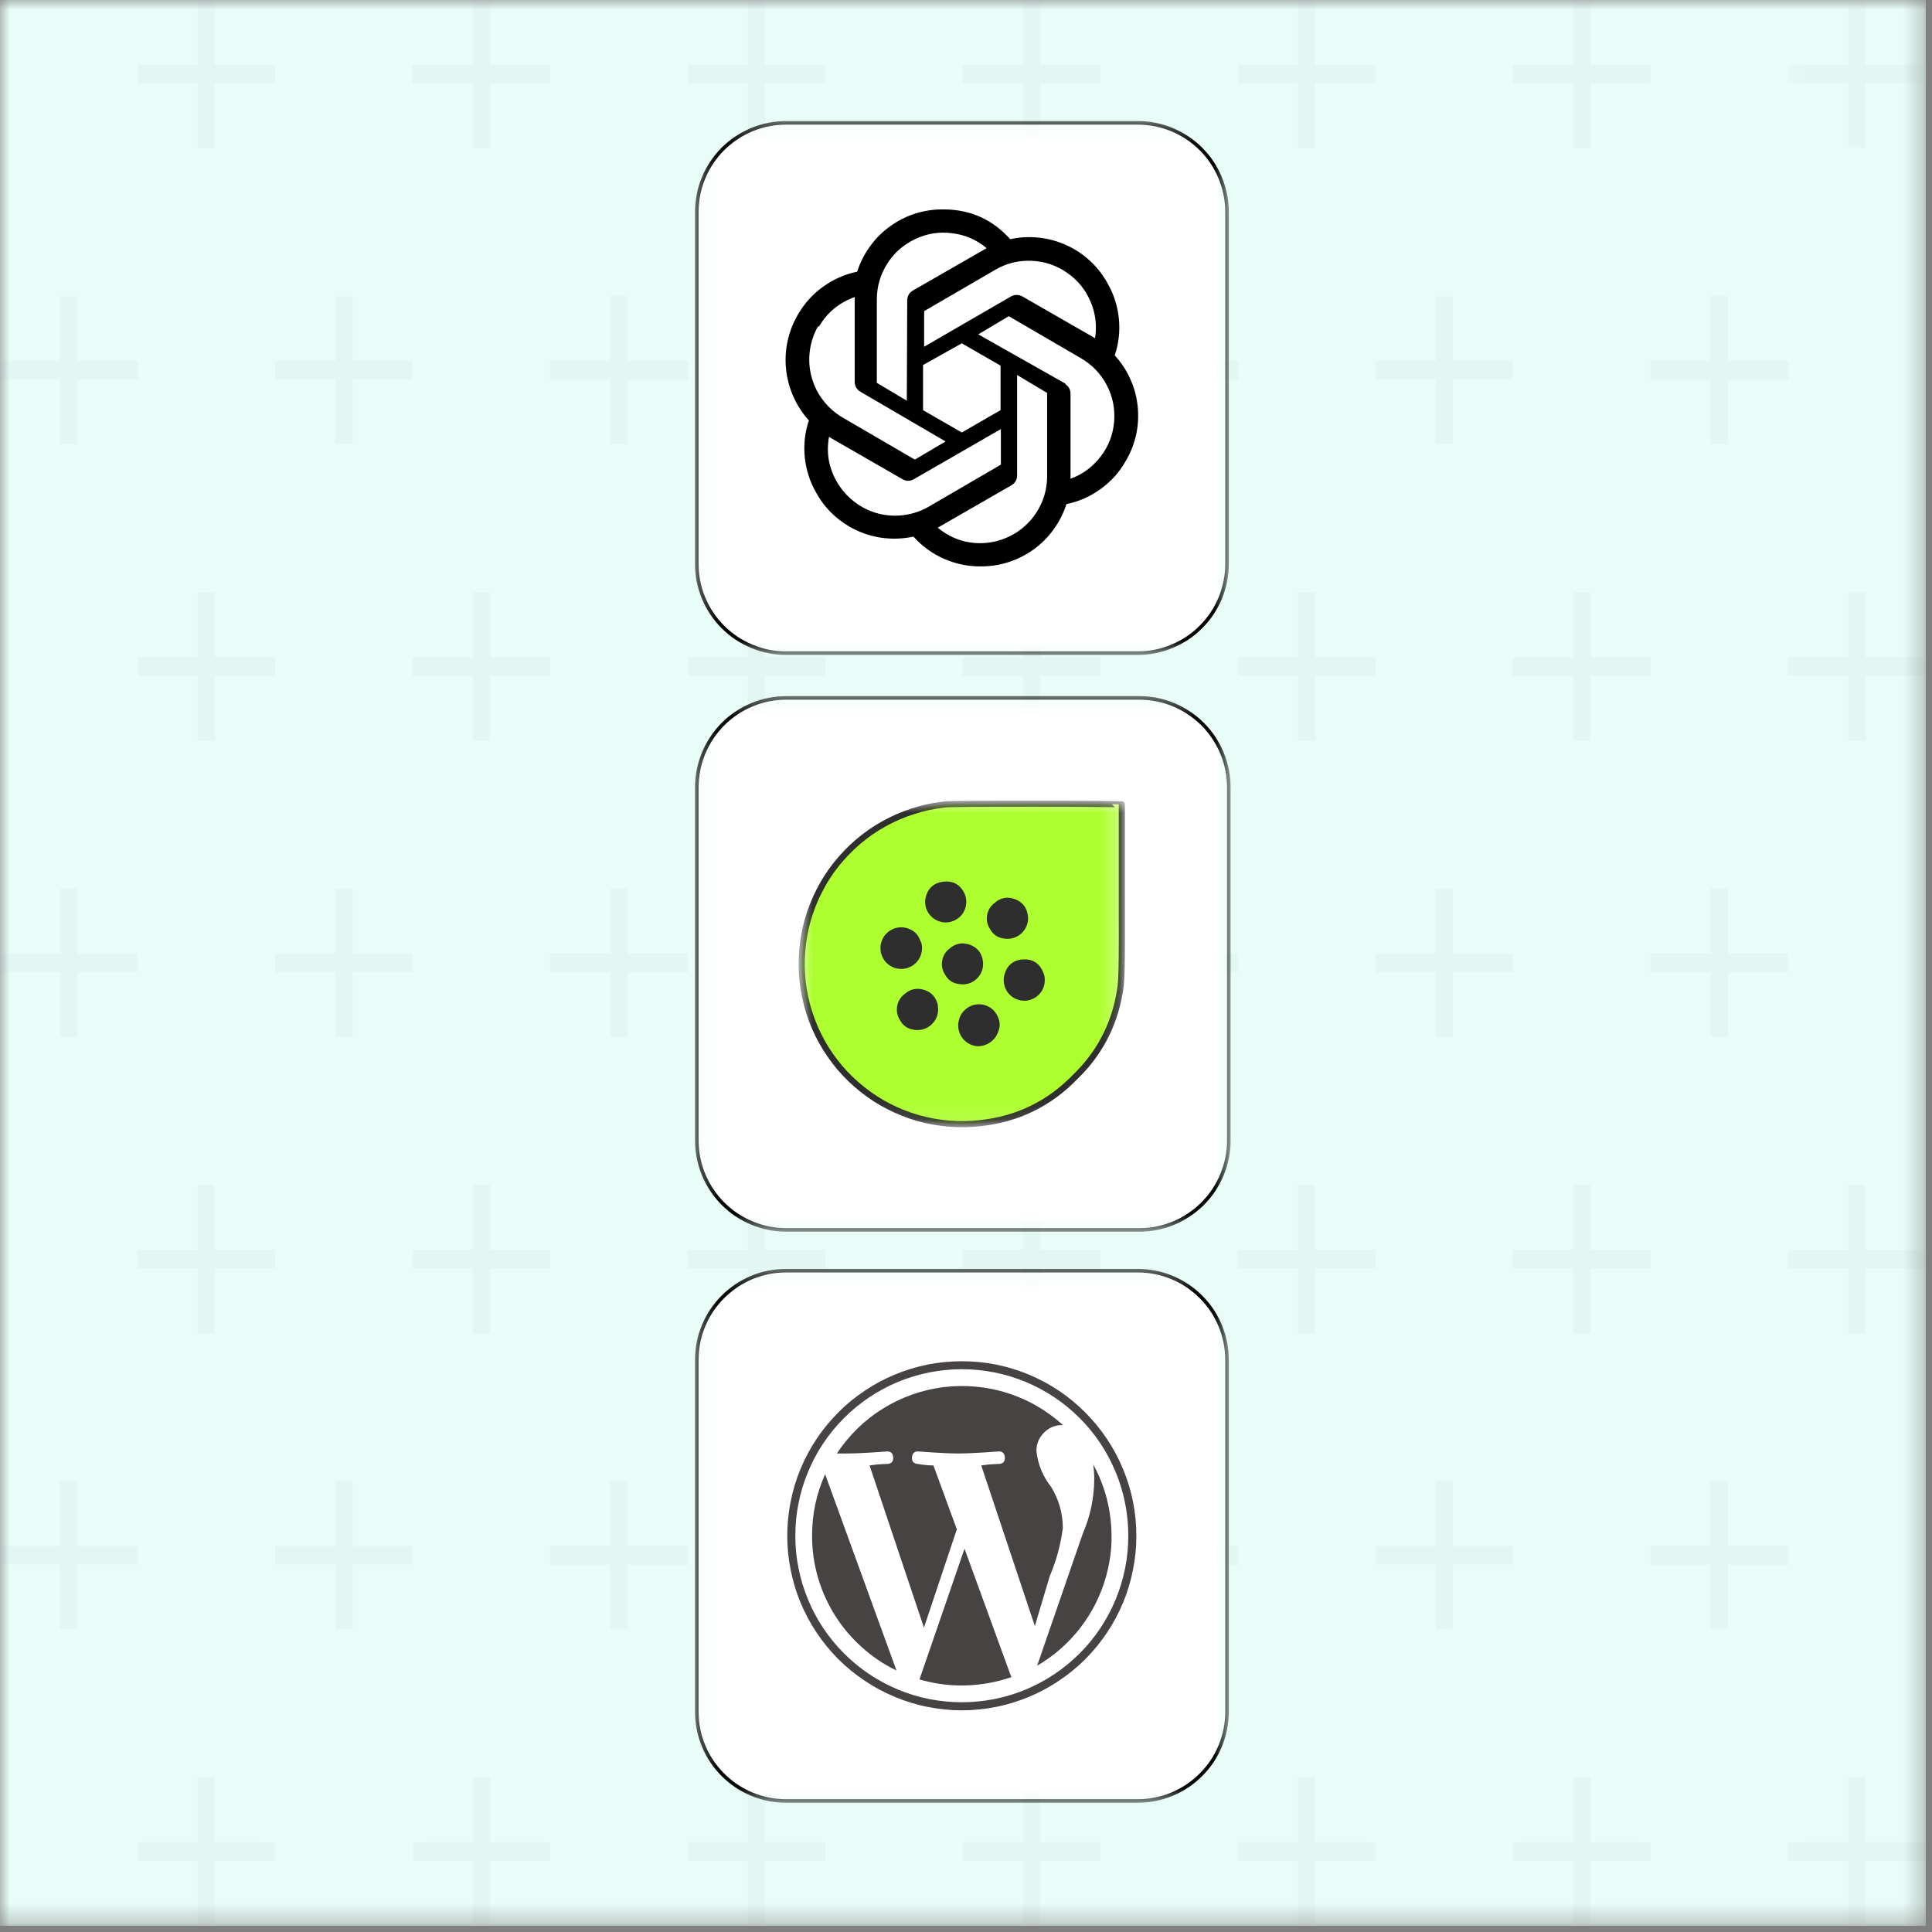 <svg width="101" height="101" viewBox="0 0 101 101" fill="none" xmlns="http://www.w3.org/2000/svg">
    <rect x="0" y="0" width="101" height="101" fill="#808080" stroke="none"/>
    <g clip-path="url(#clip0_487_614)">
        <mask id="mask0_487_614" style="mask-type:luminance" maskUnits="userSpaceOnUse" x="0" y="0" width="101" height="101">
            <path d="M0 0H100.667V100.667H0V0Z" fill="white"/>
        </mask>
        <g mask="url(#mask0_487_614)">
            <path d="M0 0H100.667V100.667H0V0Z" fill="white"/>
            <path d="M0 0H100.667V100.667H0V0Z" fill="#E8FDF8"/>
            <mask id="mask1_487_614" style="mask-type:luminance" maskUnits="userSpaceOnUse" x="-11" y="-11" width="123" height="123">
                <path d="M111.1 -10.1H-10.1V111.1H111.1V-10.1Z" fill="black" fill-opacity="0.03"/>
            </mask>
            <g mask="url(#mask1_487_614)">
                <mask id="mask2_487_614" style="mask-type:luminance" maskUnits="userSpaceOnUse" x="0" y="0" width="102" height="102">
                    <path d="M101.333 0H0V101.333H101.333V0Z" fill="white"/>
                </mask>
                <g mask="url(#mask2_487_614)">
                    <mask id="mask3_487_614" style="mask-type:luminance" maskUnits="userSpaceOnUse" x="93" y="30" width="8" height="10">
                        <path d="M93.333 30.666H100.667V40H93.333V30.666Z" fill="white"/>
                    </mask>
                    <g mask="url(#mask3_487_614)">
                        <path d="M100.667 34.364V35.328H97.521V38.718H96.625V35.328H93.479V34.364H96.625V30.974H97.521V34.364H100.667Z" fill="#2E2D2D"/>
                    </g>
                    <path d="M93.479 18.875V19.844H90.333V23.229H89.432V19.844H86.286V18.875H89.432V15.49H90.333V18.875H93.479Z" fill="#2E2D2D"/>
                    <mask id="mask4_487_614" style="mask-type:luminance" maskUnits="userSpaceOnUse" x="93" y="0" width="8" height="8">
                        <path d="M93.333 0H100.667V8H93.333V0Z" fill="white"/>
                    </mask>
                    <g mask="url(#mask4_487_614)">
                        <path d="M100.667 3.385V4.354H97.521V7.745H96.625V4.354H93.479V3.385H96.625V0H97.521V3.385H100.667Z" fill="#2E2D2D"/>
                    </g>
                    <mask id="mask5_487_614" style="mask-type:luminance" maskUnits="userSpaceOnUse" x="93" y="61" width="8" height="10">
                        <path d="M93.333 61.334H100.667V70.667H93.333V61.334Z" fill="white"/>
                    </mask>
                    <g mask="url(#mask5_487_614)">
                        <path d="M100.667 65.339V66.308H97.521V69.693H96.625V66.308H93.479V65.339H96.625V61.948H97.521V65.339H100.667Z" fill="#2E2D2D"/>
                    </g>
                    <path d="M93.479 49.849V50.818H90.333V54.203H89.432V50.818H86.286V49.849H89.432V46.463H90.333V49.849H93.479Z" fill="#2E2D2D"/>
                    <mask id="mask6_487_614" style="mask-type:luminance" maskUnits="userSpaceOnUse" x="93" y="30" width="8" height="10">
                        <path d="M93.333 30.666H100.667V40H93.333V30.666Z" fill="white"/>
                    </mask>
                    <g mask="url(#mask6_487_614)">
                        <path d="M100.667 34.364V35.328H97.521V38.718H96.625V35.328H93.479V34.364H96.625V30.974H97.521V34.364H100.667Z" fill="#2E2D2D"/>
                    </g>
                    <mask id="mask7_487_614" style="mask-type:luminance" maskUnits="userSpaceOnUse" x="93" y="92" width="8" height="9">
                        <path d="M93.333 92H100.667V100.667H93.333V92Z" fill="white"/>
                    </mask>
                    <g mask="url(#mask7_487_614)">
                        <path d="M100.667 96.312V97.281H97.521V100.667H96.625V97.281H93.479V96.312H96.625V92.922H97.521V96.312H100.667Z" fill="#2E2D2D"/>
                    </g>
                    <path d="M93.479 80.823V81.792H90.333V85.182H89.432V81.792H86.286V80.823H89.432V77.438H90.333V80.823H93.479Z" fill="#2E2D2D"/>
                    <mask id="mask8_487_614" style="mask-type:luminance" maskUnits="userSpaceOnUse" x="93" y="61" width="8" height="10">
                        <path d="M93.333 61.334H100.667V70.667H93.333V61.334Z" fill="white"/>
                    </mask>
                    <g mask="url(#mask8_487_614)">
                        <path d="M100.667 65.339V66.308H97.521V69.693H96.625V66.308H93.479V65.339H96.625V61.948H97.521V65.339H100.667Z" fill="#2E2D2D"/>
                    </g>
                    <mask id="mask9_487_614" style="mask-type:luminance" maskUnits="userSpaceOnUse" x="93" y="92" width="8" height="9">
                        <path d="M93.333 92H100.667V100.667H93.333V92Z" fill="white"/>
                    </mask>
                    <g mask="url(#mask9_487_614)">
                        <path d="M100.667 96.312V97.281H97.521V100.667H96.625V97.281H93.479V96.312H96.625V92.922H97.521V96.312H100.667Z" fill="#2E2D2D"/>
                    </g>
                    <path d="M86.287 34.365V35.328H83.141V38.719H82.24V35.328H79.094V34.365H82.24V30.974H83.141V34.365H86.287Z" fill="#2E2D2D"/>
                    <path d="M71.906 34.365V35.328H68.76V38.719H67.859V35.328H64.714V34.365H67.859V30.974H68.76V34.365H71.906Z" fill="#2E2D2D"/>
                    <path d="M93.479 18.875V19.844H90.333V23.229H89.432V19.844H86.286V18.875H89.432V15.49H90.333V18.875H93.479Z" fill="#2E2D2D"/>
                    <path d="M79.094 18.875V19.844H75.948V23.229H75.052V19.844H71.906V18.875H75.052V15.49H75.948V18.875H79.094Z" fill="#2E2D2D"/>
                    <path d="M64.714 18.875V19.844H61.568V23.229H60.672V19.844H57.526V18.875H60.672V15.49H61.568V18.875H64.714Z" fill="#2E2D2D"/>
                    <path d="M86.287 3.385V4.354H83.141V7.745H82.24V4.354H79.094V3.385H82.24V0H83.141V3.385H86.287Z" fill="#2E2D2D"/>
                    <path d="M71.906 3.385V4.354H68.76V7.745H67.859V4.354H64.714V3.385H67.859V0H68.76V3.385H71.906Z" fill="#2E2D2D"/>
                    <path d="M86.287 65.338V66.307H83.141V69.692H82.24V66.307H79.094V65.338H82.24V61.948H83.141V65.338H86.287Z" fill="#2E2D2D"/>
                    <path d="M71.906 65.338V66.307H68.76V69.692H67.859V66.307H64.714V65.338H67.859V61.948H68.76V65.338H71.906Z" fill="#2E2D2D"/>
                    <path d="M93.479 49.849V50.818H90.333V54.203H89.432V50.818H86.286V49.849H89.432V46.463H90.333V49.849H93.479Z" fill="#2E2D2D"/>
                    <path d="M79.094 49.849V50.818H75.948V54.203H75.052V50.818H71.906V49.849H75.052V46.463H75.948V49.849H79.094Z" fill="#2E2D2D"/>
                    <path d="M64.714 49.849V50.818H61.568V54.203H60.672V50.818H57.526V49.849H60.672V46.463H61.568V49.849H64.714Z" fill="#2E2D2D"/>
                    <path d="M86.287 34.365V35.328H83.141V38.719H82.24V35.328H79.094V34.365H82.24V30.974H83.141V34.365H86.287Z" fill="#2E2D2D"/>
                    <path d="M71.906 34.365V35.328H68.76V38.719H67.859V35.328H64.714V34.365H67.859V30.974H68.76V34.365H71.906Z" fill="#2E2D2D"/>
                    <mask id="mask10_487_614" style="mask-type:luminance" maskUnits="userSpaceOnUse" x="78" y="92" width="9" height="9">
                        <path d="M78.667 92H86.667V100.667H78.667V92Z" fill="white"/>
                    </mask>
                    <g mask="url(#mask10_487_614)">
                        <path d="M86.287 96.312V97.281H83.141V100.667H82.24V97.281H79.094V96.312H82.24V92.922H83.141V96.312H86.287Z" fill="#2E2D2D"/>
                    </g>
                    <mask id="mask11_487_614" style="mask-type:luminance" maskUnits="userSpaceOnUse" x="64" y="92" width="8" height="9">
                        <path d="M64 92H72V100.667H64V92Z" fill="white"/>
                    </mask>
                    <g mask="url(#mask11_487_614)">
                        <path d="M71.906 96.312V97.281H68.76V100.667H67.859V97.281H64.714V96.312H67.859V92.922H68.76V96.312H71.906Z" fill="#2E2D2D"/>
                    </g>
                    <path d="M93.479 80.823V81.792H90.333V85.182H89.432V81.792H86.286V80.823H89.432V77.438H90.333V80.823H93.479Z" fill="#2E2D2D"/>
                    <path d="M79.094 80.823V81.792H75.948V85.182H75.052V81.792H71.906V80.823H75.052V77.438H75.948V80.823H79.094Z" fill="#2E2D2D"/>
                    <path d="M64.714 80.823V81.792H61.568V85.182H60.672V81.792H57.526V80.823H60.672V77.438H61.568V80.823H64.714Z" fill="#2E2D2D"/>
                    <path d="M86.287 65.338V66.307H83.141V69.692H82.24V66.307H79.094V65.338H82.24V61.948H83.141V65.338H86.287Z" fill="#2E2D2D"/>
                    <path d="M71.906 65.338V66.307H68.76V69.692H67.859V66.307H64.714V65.338H67.859V61.948H68.76V65.338H71.906Z" fill="#2E2D2D"/>
                    <mask id="mask12_487_614" style="mask-type:luminance" maskUnits="userSpaceOnUse" x="78" y="92" width="9" height="9">
                        <path d="M78.667 92H86.667V100.667H78.667V92Z" fill="white"/>
                    </mask>
                    <g mask="url(#mask12_487_614)">
                        <path d="M86.287 96.312V97.281H83.141V100.667H82.24V97.281H79.094V96.312H82.24V92.922H83.141V96.312H86.287Z" fill="#2E2D2D"/>
                    </g>
                    <mask id="mask13_487_614" style="mask-type:luminance" maskUnits="userSpaceOnUse" x="64" y="92" width="8" height="9">
                        <path d="M64 92H72V100.667H64V92Z" fill="white"/>
                    </mask>
                    <g mask="url(#mask13_487_614)">
                        <path d="M71.906 96.312V97.281H68.76V100.667H67.859V97.281H64.714V96.312H67.859V92.922H68.76V96.312H71.906Z" fill="#2E2D2D"/>
                    </g>
                    <path d="M57.526 34.365V35.328H54.38V38.719H53.479V35.328H50.333V34.365H53.479V30.974H54.38V34.365H57.526Z" fill="#2E2D2D"/>
                    <path d="M43.141 34.365V35.328H39.995V38.719H39.099V35.328H35.953V34.365H39.099V30.974H39.995V34.365H43.141Z" fill="#2E2D2D"/>
                    <path d="M64.714 18.875V19.844H61.568V23.229H60.672V19.844H57.526V18.875H60.672V15.49H61.568V18.875H64.714Z" fill="#2E2D2D"/>
                    <path d="M50.333 18.875V19.844H47.188V23.229H46.292V19.844H43.141V18.875H46.292V15.49H47.188V18.875H50.333Z" fill="#2E2D2D"/>
                    <path d="M35.953 18.875V19.844H32.807V23.229H31.906V19.844H28.76V18.875H31.906V15.49H32.807V18.875H35.953Z" fill="#2E2D2D"/>
                    <path d="M57.526 3.385V4.354H54.38V7.745H53.479V4.354H50.333V3.385H53.479V0H54.38V3.385H57.526Z" fill="#2E2D2D"/>
                    <path d="M43.141 3.385V4.354H39.995V7.745H39.099V4.354H35.953V3.385H39.099V0H39.995V3.385H43.141Z" fill="#2E2D2D"/>
                    <path d="M57.526 65.338V66.307H54.38V69.692H53.479V66.307H50.333V65.338H53.479V61.948H54.38V65.338H57.526Z" fill="#2E2D2D"/>
                    <path d="M43.141 65.338V66.307H39.995V69.692H39.099V66.307H35.953V65.338H39.099V61.948H39.995V65.338H43.141Z" fill="#2E2D2D"/>
                    <path d="M64.714 49.849V50.818H61.568V54.203H60.672V50.818H57.526V49.849H60.672V46.463H61.568V49.849H64.714Z" fill="#2E2D2D"/>
                    <path d="M50.333 49.849V50.818H47.188V54.203H46.292V50.818H43.141V49.849H46.292V46.463H47.188V49.849H50.333Z" fill="#2E2D2D"/>
                    <path d="M35.953 49.849V50.818H32.807V54.203H31.906V50.818H28.76V49.849H31.906V46.463H32.807V49.849H35.953Z" fill="#2E2D2D"/>
                    <path d="M57.526 34.365V35.328H54.38V38.719H53.479V35.328H50.333V34.365H53.479V30.974H54.38V34.365H57.526Z" fill="#2E2D2D"/>
                    <path d="M43.141 34.365V35.328H39.995V38.719H39.099V35.328H35.953V34.365H39.099V30.974H39.995V34.365H43.141Z" fill="#2E2D2D"/>
                    <mask id="mask14_487_614" style="mask-type:luminance" maskUnits="userSpaceOnUse" x="49" y="92" width="10" height="9">
                        <path d="M49.333 92H58.667V100.667H49.333V92Z" fill="white"/>
                    </mask>
                    <g mask="url(#mask14_487_614)">
                        <path d="M57.526 96.312V97.281H54.38V100.667H53.479V97.281H50.333V96.312H53.479V92.922H54.38V96.312H57.526Z" fill="#2E2D2D"/>
                    </g>
                    <mask id="mask15_487_614" style="mask-type:luminance" maskUnits="userSpaceOnUse" x="34" y="92" width="10" height="9">
                        <path d="M34.667 92H44V100.667H34.667V92Z" fill="white"/>
                    </mask>
                    <g mask="url(#mask15_487_614)">
                        <path d="M43.141 96.312V97.281H39.995V100.667H39.099V97.281H35.953V96.312H39.099V92.922H39.995V96.312H43.141Z" fill="#2E2D2D"/>
                    </g>
                    <path d="M64.714 80.823V81.792H61.568V85.182H60.672V81.792H57.526V80.823H60.672V77.438H61.568V80.823H64.714Z" fill="#2E2D2D"/>
                    <path d="M50.333 80.823V81.792H47.188V85.182H46.292V81.792H43.141V80.823H46.292V77.438H47.188V80.823H50.333Z" fill="#2E2D2D"/>
                    <path d="M35.953 80.823V81.792H32.807V85.182H31.906V81.792H28.76V80.823H31.906V77.438H32.807V80.823H35.953Z" fill="#2E2D2D"/>
                    <path d="M57.526 65.338V66.307H54.38V69.692H53.479V66.307H50.333V65.338H53.479V61.948H54.38V65.338H57.526Z" fill="#2E2D2D"/>
                    <path d="M43.141 65.338V66.307H39.995V69.692H39.099V66.307H35.953V65.338H39.099V61.948H39.995V65.338H43.141Z" fill="#2E2D2D"/>
                    <mask id="mask16_487_614" style="mask-type:luminance" maskUnits="userSpaceOnUse" x="49" y="92" width="10" height="9">
                        <path d="M49.333 92H58.667V100.667H49.333V92Z" fill="white"/>
                    </mask>
                    <g mask="url(#mask16_487_614)">
                        <path d="M57.526 96.312V97.281H54.38V100.667H53.479V97.281H50.333V96.312H53.479V92.922H54.38V96.312H57.526Z" fill="#2E2D2D"/>
                    </g>
                    <mask id="mask17_487_614" style="mask-type:luminance" maskUnits="userSpaceOnUse" x="34" y="92" width="10" height="9">
                        <path d="M34.667 92H44V100.667H34.667V92Z" fill="white"/>
                    </mask>
                    <g mask="url(#mask17_487_614)">
                        <path d="M43.141 96.312V97.281H39.995V100.667H39.099V97.281H35.953V96.312H39.099V92.922H39.995V96.312H43.141Z" fill="#2E2D2D"/>
                    </g>
                    <path d="M28.76 34.365V35.328H25.615V38.719H24.719V35.328H21.573V34.365H24.719V30.974H25.615V34.365H28.76Z" fill="#2E2D2D"/>
                    <path d="M14.38 34.365V35.328H11.234V38.719H10.338V35.328H7.193V34.365H10.338V30.974H11.234V34.365H14.38Z" fill="#2E2D2D"/>
                    <path d="M35.953 18.875V19.844H32.807V23.229H31.906V19.844H28.76V18.875H31.906V15.49H32.807V18.875H35.953Z" fill="#2E2D2D"/>
                    <path d="M21.573 18.875V19.844H18.427V23.229H17.526V19.844H14.38V18.875H17.526V15.49H18.427V18.875H21.573Z" fill="#2E2D2D"/>
                    <path d="M7.193 18.875V19.844H4.047V23.229H3.146V19.844H0V18.875H3.146V15.49H4.047V18.875H7.193Z" fill="#2E2D2D"/>
                    <path d="M28.76 3.385V4.354H25.615V7.745H24.719V4.354H21.573V3.385H24.719V0H25.615V3.385H28.76Z" fill="#2E2D2D"/>
                    <path d="M14.38 3.385V4.354H11.234V7.745H10.338V4.354H7.193V3.385H10.338V0H11.234V3.385H14.38Z" fill="#2E2D2D"/>
                    <path d="M28.76 65.338V66.307H25.615V69.692H24.719V66.307H21.573V65.338H24.719V61.948H25.615V65.338H28.76Z" fill="#2E2D2D"/>
                    <path d="M14.38 65.338V66.307H11.234V69.692H10.338V66.307H7.193V65.338H10.338V61.948H11.234V65.338H14.38Z" fill="#2E2D2D"/>
                    <path d="M35.953 49.849V50.818H32.807V54.203H31.906V50.818H28.76V49.849H31.906V46.463H32.807V49.849H35.953Z" fill="#2E2D2D"/>
                    <path d="M21.573 49.849V50.818H18.427V54.203H17.526V50.818H14.38V49.849H17.526V46.463H18.427V49.849H21.573Z" fill="#2E2D2D"/>
                    <path d="M7.193 49.849V50.818H4.047V54.203H3.146V50.818H0V49.849H3.146V46.463H4.047V49.849H7.193Z" fill="#2E2D2D"/>
                    <path d="M28.76 34.365V35.328H25.615V38.719H24.719V35.328H21.573V34.365H24.719V30.974H25.615V34.365H28.76Z" fill="#2E2D2D"/>
                    <path d="M14.38 34.365V35.328H11.234V38.719H10.338V35.328H7.193V34.365H10.338V30.974H11.234V34.365H14.38Z" fill="#2E2D2D"/>
                    <mask id="mask18_487_614" style="mask-type:luminance" maskUnits="userSpaceOnUse" x="21" y="92" width="9" height="9">
                        <path d="M21.333 92H29.333V100.667H21.333V92Z" fill="white"/>
                    </mask>
                    <g mask="url(#mask18_487_614)">
                        <path d="M28.76 96.312V97.281H25.614V100.667H24.719V97.281H21.573V96.312H24.719V92.922H25.614V96.312H28.76Z" fill="#2E2D2D"/>
                    </g>
                    <mask id="mask19_487_614" style="mask-type:luminance" maskUnits="userSpaceOnUse" x="6" y="92" width="9" height="9">
                        <path d="M6.667 92H14.667V100.667H6.667V92Z" fill="white"/>
                    </mask>
                    <g mask="url(#mask19_487_614)">
                        <path d="M14.38 96.312V97.281H11.234V100.667H10.339V97.281H7.193V96.312H10.339V92.922H11.234V96.312H14.38Z" fill="#2E2D2D"/>
                    </g>
                    <path d="M35.953 80.823V81.792H32.807V85.182H31.906V81.792H28.76V80.823H31.906V77.438H32.807V80.823H35.953Z" fill="#2E2D2D"/>
                    <path d="M21.573 80.823V81.792H18.427V85.182H17.526V81.792H14.38V80.823H17.526V77.438H18.427V80.823H21.573Z" fill="#2E2D2D"/>
                    <path d="M7.193 80.823V81.792H4.047V85.182H3.146V81.792H0V80.823H3.146V77.438H4.047V80.823H7.193Z" fill="#2E2D2D"/>
                    <path d="M28.76 65.338V66.307H25.615V69.692H24.719V66.307H21.573V65.338H24.719V61.948H25.615V65.338H28.76Z" fill="#2E2D2D"/>
                    <path d="M14.38 65.338V66.307H11.234V69.692H10.338V66.307H7.193V65.338H10.338V61.948H11.234V65.338H14.38Z" fill="#2E2D2D"/>
                    <mask id="mask20_487_614" style="mask-type:luminance" maskUnits="userSpaceOnUse" x="21" y="92" width="9" height="9">
                        <path d="M21.333 92H29.333V100.667H21.333V92Z" fill="white"/>
                    </mask>
                    <g mask="url(#mask20_487_614)">
                        <path d="M28.76 96.312V97.281H25.614V100.667H24.719V97.281H21.573V96.312H24.719V92.922H25.614V96.312H28.76Z" fill="#2E2D2D"/>
                    </g>
                    <mask id="mask21_487_614" style="mask-type:luminance" maskUnits="userSpaceOnUse" x="6" y="92" width="9" height="9">
                        <path d="M6.667 92H14.667V100.667H6.667V92Z" fill="white"/>
                    </mask>
                    <g mask="url(#mask21_487_614)">
                        <path d="M14.38 96.312V97.281H11.234V100.667H10.339V97.281H7.193V96.312H10.339V92.922H11.234V96.312H14.38Z" fill="#2E2D2D"/>
                    </g>
                </g>
            </g>
        </g>
        <mask id="mask22_487_614" style="mask-type:luminance" maskUnits="userSpaceOnUse" x="36" y="6" width="29" height="29">
            <path d="M36.333 6.328H64.24V34.24H36.333V6.328Z" fill="white"/>
        </mask>
        <g mask="url(#mask22_487_614)">
            <path d="M41.089 6.422H59.479C60.099 6.422 60.693 6.542 61.266 6.776C61.839 7.016 62.344 7.349 62.781 7.786C63.219 8.224 63.557 8.729 63.792 9.302C64.026 9.875 64.146 10.469 64.146 11.088V29.479C64.146 30.099 64.026 30.693 63.792 31.266C63.557 31.833 63.219 32.339 62.781 32.776C62.344 33.214 61.839 33.552 61.266 33.786C60.693 34.026 60.099 34.146 59.479 34.146H41.089C40.474 34.146 39.875 34.026 39.307 33.786C38.734 33.552 38.229 33.214 37.792 32.776C37.354 32.339 37.016 31.833 36.781 31.266C36.542 30.693 36.427 30.099 36.427 29.479V11.088C36.427 10.469 36.542 9.875 36.781 9.302C37.016 8.729 37.354 8.224 37.792 7.786C38.229 7.349 38.734 7.016 39.307 6.776C39.875 6.542 40.474 6.422 41.089 6.422Z" fill="white" stroke="#050505" stroke-width="0.187" stroke-miterlimit="10"/>
        </g>
        <path d="M58.276 18.578C58.49 17.942 58.557 17.297 58.49 16.63C58.417 15.963 58.214 15.344 57.875 14.765C57.63 14.328 57.323 13.943 56.953 13.609C56.583 13.271 56.172 13.005 55.714 12.802C55.26 12.599 54.781 12.469 54.286 12.422C53.792 12.37 53.297 12.396 52.812 12.505C51.885 11.474 50.734 10.953 49.349 10.948C48.844 10.937 48.354 11.01 47.875 11.156C47.391 11.307 46.948 11.531 46.542 11.823C46.13 12.114 45.781 12.469 45.484 12.875C45.188 13.281 44.964 13.724 44.812 14.203C44.156 14.338 43.562 14.604 43.021 14.995C42.474 15.385 42.042 15.875 41.708 16.453C41.458 16.885 41.276 17.344 41.172 17.833C41.068 18.323 41.042 18.812 41.094 19.307C41.146 19.807 41.276 20.281 41.479 20.739C41.682 21.192 41.948 21.604 42.286 21.979C42.073 22.609 42.005 23.26 42.073 23.927C42.146 24.594 42.349 25.213 42.688 25.791C42.932 26.229 43.24 26.614 43.609 26.948C43.979 27.281 44.391 27.552 44.849 27.755C45.302 27.958 45.781 28.088 46.276 28.135C46.771 28.187 47.266 28.156 47.755 28.052C48.198 28.552 48.729 28.937 49.339 29.208C49.953 29.479 50.594 29.614 51.26 29.609C51.76 29.614 52.245 29.541 52.724 29.385C53.198 29.234 53.635 29.01 54.042 28.719C54.443 28.427 54.792 28.078 55.083 27.672C55.375 27.271 55.599 26.828 55.75 26.354C56.406 26.219 57.005 25.953 57.547 25.557C58.089 25.166 58.526 24.677 58.854 24.094C59.109 23.666 59.286 23.203 59.396 22.719C59.5 22.229 59.526 21.739 59.474 21.239C59.422 20.745 59.297 20.271 59.089 19.817C58.885 19.359 58.615 18.948 58.276 18.578ZM51.26 28.396C50.417 28.396 49.672 28.125 49.021 27.583L49.135 27.521L52.865 25.375C53.073 25.255 53.172 25.078 53.172 24.838V19.604L54.74 20.541C54.745 20.557 54.745 20.573 54.74 20.588V24.942C54.734 25.401 54.641 25.844 54.464 26.26C54.281 26.682 54.031 27.057 53.703 27.38C53.38 27.703 53.005 27.948 52.583 28.125C52.161 28.302 51.719 28.39 51.26 28.396ZM43.75 25.187C43.323 24.453 43.188 23.672 43.339 22.833L43.443 22.901L47.172 25.047C47.375 25.166 47.578 25.166 47.781 25.047L52.323 22.432V24.245C52.333 24.26 52.333 24.276 52.323 24.291L48.594 26.463C48.188 26.703 47.75 26.859 47.286 26.922C46.818 26.989 46.359 26.963 45.901 26.844C45.448 26.724 45.031 26.515 44.661 26.229C44.286 25.942 43.984 25.594 43.75 25.187ZM42.818 17.067C43.25 16.328 43.875 15.818 44.682 15.531C44.682 15.531 44.682 15.625 44.682 15.661V19.953C44.682 20.187 44.786 20.364 44.99 20.484L49.432 23.078L47.854 24.01H47.797L44.068 21.838C43.667 21.604 43.323 21.307 43.042 20.942C42.755 20.573 42.552 20.166 42.432 19.724C42.307 19.276 42.276 18.823 42.333 18.364C42.391 17.901 42.531 17.474 42.76 17.067H42.818ZM55.729 20.073L51.141 17.479L52.708 16.547C52.724 16.536 52.745 16.536 52.766 16.547L56.495 18.719C57.083 19.057 57.536 19.526 57.854 20.125C58.172 20.729 58.297 21.364 58.245 22.041C58.188 22.719 57.953 23.328 57.536 23.87C57.125 24.406 56.599 24.797 55.964 25.026V20.594C55.964 20.364 55.87 20.192 55.677 20.073H55.729ZM57.297 17.724L57.188 17.646L53.453 15.5C53.25 15.39 53.047 15.39 52.849 15.5L48.312 18.125V16.265L52.047 14.094C52.635 13.755 53.266 13.604 53.943 13.635C54.62 13.666 55.234 13.875 55.792 14.265C56.349 14.651 56.755 15.156 57.016 15.781C57.281 16.406 57.354 17.052 57.24 17.724H57.297ZM47.406 20.948L45.839 20.015C45.833 20 45.833 19.984 45.839 19.969V15.661C45.839 14.979 46.021 14.354 46.385 13.781C46.75 13.208 47.24 12.781 47.854 12.495C48.469 12.203 49.115 12.104 49.786 12.193C50.458 12.276 51.057 12.536 51.578 12.974L51.469 13.036L47.734 15.182C47.531 15.302 47.427 15.479 47.427 15.713L47.406 20.948ZM48.255 19.083L50.281 17.948L52.307 19.114V21.442L50.281 22.609L48.255 21.442V19.083Z" fill="black"/>
        <mask id="mask23_487_614" style="mask-type:luminance" maskUnits="userSpaceOnUse" x="36" y="36" width="29" height="29">
            <path d="M36.333 36.391H64.292V64.349H36.333V36.391Z" fill="white"/>
        </mask>
        <g mask="url(#mask23_487_614)">
            <path d="M41.104 36.484H59.557C60.177 36.484 60.776 36.604 61.349 36.839C61.922 37.078 62.427 37.417 62.87 37.854C63.307 38.292 63.646 38.802 63.885 39.375C64.12 39.948 64.24 40.547 64.24 41.167V59.615C64.24 60.24 64.12 60.833 63.885 61.406C63.646 61.979 63.307 62.49 62.87 62.927C62.427 63.365 61.922 63.703 61.349 63.943C60.776 64.177 60.177 64.297 59.557 64.297H41.104C40.484 64.297 39.891 64.177 39.318 63.943C38.74 63.703 38.234 63.365 37.797 62.927C37.359 62.49 37.021 61.979 36.781 61.406C36.547 60.833 36.427 60.24 36.427 59.615V41.167C36.427 40.547 36.547 39.948 36.781 39.375C37.021 38.802 37.359 38.292 37.797 37.854C38.234 37.417 38.74 37.078 39.318 36.839C39.891 36.604 40.484 36.484 41.104 36.484Z" fill="white" stroke="#050505" stroke-width="0.187" stroke-miterlimit="10"/>
        </g>
        <path d="M56.964 50.302C56.964 50.641 56.797 50.688 56.375 50.688C55.953 50.688 55.833 50.604 55.786 50.255C55.776 50.037 55.729 49.823 55.641 49.62C55.552 49.417 55.432 49.24 55.276 49.084C55.12 48.927 54.938 48.802 54.734 48.714C54.531 48.625 54.323 48.578 54.099 48.568C53.802 48.568 53.719 48.448 53.719 48.026C53.719 47.604 53.766 47.474 54.052 47.474C54.432 47.479 54.792 47.557 55.141 47.698C55.49 47.844 55.802 48.047 56.073 48.313C56.344 48.573 56.552 48.875 56.708 49.219C56.865 49.563 56.948 49.927 56.964 50.302ZM59.453 50.302C59.453 47.693 57.688 44.912 53.547 44.912H45.411C45.245 44.912 45.125 44.995 45.125 45.162C45.12 45.261 45.156 45.328 45.245 45.37C45.651 45.688 46.089 45.953 46.557 46.172C47.021 46.412 47.5 46.62 47.99 46.802C48.156 46.88 48.24 46.969 48.24 47.052C48.24 47.182 48.156 47.307 47.948 47.307H41.5C41.286 47.307 41.198 47.391 41.198 47.521C41.198 47.641 41.245 47.734 41.333 47.813C42.099 48.584 42.953 49.245 43.896 49.797C45.016 50.484 46.172 51.109 47.359 51.667C47.526 51.755 47.615 51.839 47.615 51.959C47.615 52.084 47.526 52.172 47.312 52.172H44.318C44.151 52.172 44.062 52.261 44.062 52.38C44.073 52.484 44.12 52.568 44.198 52.636C45.161 53.427 46.229 54.052 47.396 54.505C49.333 55.349 51.354 55.781 53.464 55.807C53.844 55.834 54.224 55.818 54.599 55.766C54.974 55.719 55.344 55.625 55.703 55.5C56.062 55.375 56.406 55.214 56.729 55.021C57.057 54.823 57.359 54.594 57.641 54.339C57.922 54.084 58.172 53.797 58.396 53.49C58.615 53.182 58.807 52.854 58.964 52.505C59.12 52.162 59.24 51.802 59.323 51.427C59.406 51.057 59.448 50.682 59.453 50.302ZM54.016 54.047C53.521 54.047 53.042 53.953 52.583 53.761C52.125 53.573 51.719 53.302 51.37 52.948C51.016 52.599 50.745 52.193 50.557 51.734C50.365 51.276 50.271 50.797 50.271 50.302C50.271 49.807 50.365 49.328 50.557 48.87C50.745 48.412 51.016 48.005 51.37 47.656C51.719 47.302 52.125 47.031 52.583 46.844C53.042 46.651 53.521 46.557 54.016 46.557C54.51 46.557 54.99 46.651 55.448 46.844C55.906 47.031 56.312 47.302 56.667 47.656C57.016 48.005 57.286 48.412 57.474 48.87C57.667 49.328 57.76 49.807 57.76 50.302C57.76 50.797 57.667 51.276 57.474 51.734C57.286 52.193 57.016 52.599 56.667 52.948C56.312 53.302 55.906 53.573 55.448 53.761C54.99 53.953 54.51 54.047 54.016 54.047Z" fill="white"/>
        <path d="M56.182 50.719C56.182 51.104 56.146 51.484 56.068 51.865C55.995 52.24 55.885 52.609 55.734 52.964C55.589 53.318 55.406 53.656 55.193 53.974C54.979 54.297 54.74 54.594 54.464 54.865C54.193 55.135 53.896 55.38 53.578 55.594C53.255 55.807 52.922 55.984 52.562 56.135C52.208 56.281 51.844 56.391 51.464 56.469C51.089 56.542 50.708 56.578 50.323 56.578C49.938 56.578 49.557 56.542 49.177 56.469C48.802 56.391 48.438 56.281 48.078 56.135C47.724 55.984 47.385 55.807 47.068 55.594C46.745 55.38 46.453 55.135 46.177 54.865C45.906 54.594 45.661 54.297 45.448 53.974C45.234 53.656 45.057 53.318 44.906 52.964C44.76 52.609 44.651 52.24 44.573 51.865C44.5 51.484 44.464 51.104 44.464 50.719C44.464 50.333 44.5 49.953 44.573 49.578C44.651 49.198 44.76 48.833 44.906 48.479C45.057 48.12 45.234 47.786 45.448 47.464C45.661 47.146 45.906 46.849 46.177 46.578C46.453 46.302 46.745 46.062 47.068 45.849C47.385 45.635 47.724 45.453 48.078 45.307C48.438 45.161 48.802 45.047 49.177 44.974C49.557 44.896 49.938 44.859 50.323 44.859C50.708 44.859 51.089 44.896 51.464 44.974C51.844 45.047 52.208 45.161 52.562 45.307C52.922 45.453 53.255 45.635 53.578 45.849C53.896 46.062 54.193 46.302 54.464 46.578C54.74 46.849 54.979 47.146 55.193 47.464C55.406 47.786 55.589 48.12 55.734 48.479C55.885 48.833 55.995 49.198 56.068 49.578C56.146 49.953 56.182 50.333 56.182 50.719Z" fill="white"/>
        <path d="M56.182 50.792C56.182 51.135 56.146 51.479 56.073 51.818C56 52.156 55.896 52.484 55.75 52.802C55.609 53.12 55.438 53.422 55.229 53.714C55.021 54 54.786 54.266 54.526 54.51C54.26 54.75 53.979 54.969 53.667 55.161C53.359 55.354 53.036 55.516 52.693 55.646C52.349 55.781 51.995 55.88 51.63 55.948C51.266 56.016 50.896 56.047 50.526 56.047C50.156 56.047 49.786 56.016 49.422 55.948C49.057 55.88 48.708 55.781 48.365 55.646C48.021 55.516 47.693 55.354 47.385 55.161C47.078 54.969 46.792 54.75 46.526 54.51C46.266 54.266 46.031 54 45.823 53.714C45.62 53.422 45.443 53.12 45.302 52.802C45.161 52.484 45.052 52.156 44.979 51.818C44.906 51.479 44.87 51.135 44.87 50.792C44.87 50.443 44.906 50.104 44.979 49.766C45.052 49.427 45.161 49.099 45.302 48.776C45.443 48.458 45.62 48.156 45.823 47.87C46.031 47.583 46.266 47.318 46.526 47.073C46.792 46.828 47.078 46.609 47.385 46.417C47.693 46.229 48.021 46.062 48.365 45.932C48.708 45.802 49.057 45.703 49.422 45.635C49.786 45.568 50.156 45.531 50.526 45.531C50.896 45.531 51.266 45.568 51.63 45.635C51.995 45.703 52.349 45.802 52.693 45.932C53.036 46.062 53.359 46.229 53.667 46.417C53.979 46.609 54.26 46.828 54.526 47.073C54.786 47.318 55.021 47.583 55.229 47.87C55.438 48.156 55.609 48.458 55.75 48.776C55.896 49.099 56 49.427 56.073 49.766C56.146 50.104 56.182 50.443 56.182 50.792Z" fill="#2E2E2E"/>
        <mask id="mask24_487_614" style="mask-type:luminance" maskUnits="userSpaceOnUse" x="41" y="41" width="18" height="18">
            <path d="M41.792 41.849H58.839V58.896H41.792V41.849Z" fill="white"/>
        </mask>
        <g mask="url(#mask24_487_614)">
            <path d="M56.182 50.792C56.182 51.135 56.146 51.479 56.073 51.818C56 52.156 55.896 52.484 55.75 52.802C55.609 53.12 55.438 53.422 55.229 53.714C55.021 54 54.786 54.266 54.526 54.51C54.26 54.75 53.979 54.969 53.667 55.161C53.359 55.354 53.036 55.516 52.693 55.646C52.349 55.781 51.995 55.88 51.63 55.948C51.266 56.016 50.896 56.047 50.526 56.047C50.156 56.047 49.786 56.016 49.422 55.948C49.057 55.88 48.708 55.781 48.365 55.646C48.021 55.516 47.693 55.354 47.385 55.161C47.078 54.969 46.792 54.75 46.526 54.51C46.266 54.266 46.031 54 45.823 53.714C45.62 53.422 45.443 53.12 45.302 52.802C45.161 52.484 45.052 52.156 44.979 51.818C44.906 51.479 44.87 51.135 44.87 50.792C44.87 50.443 44.906 50.104 44.979 49.766C45.052 49.427 45.161 49.099 45.302 48.776C45.443 48.458 45.62 48.156 45.823 47.87C46.031 47.583 46.266 47.318 46.526 47.073C46.792 46.828 47.078 46.609 47.385 46.417C47.693 46.229 48.021 46.062 48.365 45.932C48.708 45.802 49.057 45.703 49.422 45.635C49.786 45.568 50.156 45.531 50.526 45.531C50.896 45.531 51.266 45.568 51.63 45.635C51.995 45.703 52.349 45.802 52.693 45.932C53.036 46.062 53.359 46.229 53.667 46.417C53.979 46.609 54.26 46.828 54.526 47.073C54.786 47.318 55.021 47.583 55.229 47.87C55.438 48.156 55.609 48.458 55.75 48.776C55.896 49.099 56 49.427 56.073 49.766C56.146 50.104 56.182 50.443 56.182 50.792Z" stroke="#2E2E2E" stroke-width="0.32" stroke-miterlimit="10"/>
        </g>
        <mask id="mask25_487_614" style="mask-type:luminance" maskUnits="userSpaceOnUse" x="41" y="41" width="18" height="18">
            <path d="M41.792 41.849H58.667V58.896H41.792V41.849Z" fill="white"/>
        </mask>
        <g mask="url(#mask25_487_614)">
            <path d="M54.099 42.016C51.615 42.016 49.469 42.016 49.328 42.063C48.781 42.125 48.25 42.24 47.724 42.412C47.198 42.578 46.698 42.797 46.219 43.063C45.734 43.328 45.286 43.641 44.865 44C44.448 44.354 44.068 44.75 43.724 45.177C43.38 45.609 43.083 46.073 42.833 46.563C42.583 47.052 42.38 47.557 42.229 48.089C42.078 48.62 41.984 49.156 41.938 49.703C41.891 50.255 41.901 50.802 41.964 51.349C42.026 51.896 42.146 52.427 42.312 52.953C42.479 53.479 42.698 53.979 42.964 54.458C43.234 54.943 43.547 55.391 43.901 55.813C44.255 56.229 44.651 56.609 45.083 56.953C45.516 57.297 45.974 57.594 46.464 57.844C46.953 58.094 47.464 58.297 47.99 58.448C48.521 58.599 49.057 58.693 49.609 58.74C50.156 58.787 50.703 58.776 51.25 58.714C53.193 58.505 54.849 57.703 56.208 56.297C57.448 55.099 58.219 53.651 58.521 51.958C58.641 51.359 58.656 50.927 58.646 46.688C58.646 44.125 58.646 42.057 58.646 42.047C58.646 42.042 56.583 42.011 54.099 42.016ZM53.568 47.839C53.599 47.99 53.589 48.136 53.542 48.281C53.495 48.427 53.417 48.552 53.312 48.656C53.203 48.766 53.073 48.839 52.927 48.88C52.781 48.927 52.635 48.932 52.484 48.901C52.219 48.865 52.026 48.729 51.896 48.49C51.771 48.302 51.724 48.099 51.76 47.875C51.797 47.651 51.906 47.469 52.089 47.333C52.349 47.094 52.646 47.031 52.979 47.146C53.312 47.261 53.51 47.49 53.568 47.839ZM50.271 46.761C50.333 46.896 50.359 47.037 50.354 47.182C50.349 47.328 50.312 47.464 50.24 47.594C50.167 47.724 50.073 47.828 49.948 47.906C49.828 47.99 49.693 48.037 49.547 48.057C49.401 48.073 49.26 48.057 49.125 48.005C48.984 47.953 48.865 47.875 48.766 47.766C48.667 47.662 48.599 47.537 48.557 47.396C48.521 47.255 48.51 47.109 48.542 46.969C48.635 46.542 48.901 46.302 49.333 46.25C49.766 46.198 50.078 46.37 50.271 46.761ZM54.38 50.87C54.443 51.005 54.469 51.151 54.458 51.297C54.448 51.448 54.406 51.589 54.328 51.719C54.25 51.844 54.146 51.948 54.016 52.026C53.885 52.104 53.745 52.146 53.599 52.156C53.448 52.162 53.302 52.136 53.167 52.073C53.031 52.011 52.917 51.922 52.823 51.802C52.729 51.682 52.672 51.547 52.646 51.401C52.62 51.25 52.625 51.109 52.672 50.964C52.792 50.552 53.068 50.339 53.495 50.313C53.922 50.292 54.214 50.474 54.38 50.87ZM51.219 50.229C51.245 50.375 51.24 50.521 51.193 50.667C51.146 50.813 51.068 50.938 50.958 51.047C50.849 51.151 50.724 51.224 50.578 51.266C50.432 51.307 50.286 51.313 50.135 51.281C49.87 51.245 49.672 51.109 49.547 50.875C49.422 50.688 49.375 50.479 49.411 50.255C49.448 50.031 49.557 49.849 49.74 49.714C50 49.484 50.292 49.422 50.625 49.531C50.953 49.641 51.151 49.865 51.219 50.208V50.229ZM48.016 49.344C48.052 49.49 48.052 49.641 48.016 49.787C47.979 49.938 47.911 50.068 47.807 50.182C47.708 50.297 47.583 50.38 47.443 50.432C47.297 50.49 47.151 50.505 47 50.484C46.849 50.469 46.708 50.417 46.583 50.328C46.458 50.24 46.359 50.13 46.292 49.99C46.219 49.854 46.188 49.714 46.188 49.557C46.188 49.406 46.224 49.261 46.297 49.125C46.37 48.99 46.469 48.88 46.594 48.797C46.724 48.708 46.859 48.662 47.016 48.641C47.167 48.625 47.312 48.646 47.453 48.703C47.599 48.755 47.719 48.844 47.818 48.958C47.896 49.068 47.958 49.193 47.99 49.323L48.016 49.344ZM52.031 53.25C52.125 53.464 52.125 53.677 52.031 53.891C51.958 54.094 51.833 54.255 51.651 54.375C51.469 54.495 51.271 54.547 51.052 54.531C50.917 54.511 50.792 54.464 50.682 54.391C50.568 54.318 50.474 54.229 50.401 54.115C50.328 54 50.281 53.875 50.26 53.74C50.24 53.609 50.25 53.474 50.292 53.344C50.339 53.151 50.443 52.995 50.599 52.87C50.75 52.74 50.927 52.672 51.125 52.662C51.323 52.651 51.505 52.698 51.677 52.807C51.844 52.917 51.958 53.063 52.031 53.25ZM48.87 52.609C48.896 52.761 48.885 52.906 48.839 53.052C48.792 53.198 48.714 53.323 48.604 53.427C48.495 53.537 48.37 53.609 48.224 53.651C48.078 53.693 47.927 53.703 47.781 53.672C47.516 53.63 47.318 53.495 47.193 53.261C47.068 53.073 47.021 52.865 47.057 52.641C47.094 52.417 47.203 52.234 47.38 52.099C47.641 51.859 47.932 51.797 48.266 51.901C48.594 52.005 48.797 52.229 48.87 52.573V52.609Z" fill="#ADFF2F"/>
        </g>
        <mask id="mask26_487_614" style="mask-type:luminance" maskUnits="userSpaceOnUse" x="41" y="41" width="18" height="18">
            <path d="M41.792 41.849H58.839V58.896H41.792V41.849Z" fill="white"/>
        </mask>
        <g mask="url(#mask26_487_614)">
            <path d="M54.099 42.016C51.615 42.016 49.469 42.016 49.328 42.063C48.781 42.125 48.25 42.24 47.724 42.412C47.198 42.578 46.698 42.797 46.219 43.063C45.734 43.328 45.286 43.641 44.865 44C44.448 44.354 44.068 44.75 43.724 45.177C43.38 45.609 43.083 46.073 42.833 46.563C42.583 47.052 42.38 47.557 42.229 48.089C42.078 48.62 41.984 49.156 41.938 49.703C41.891 50.255 41.901 50.802 41.964 51.349C42.026 51.896 42.146 52.427 42.312 52.953C42.479 53.479 42.698 53.979 42.964 54.458C43.234 54.943 43.547 55.391 43.901 55.813C44.255 56.229 44.651 56.609 45.083 56.953C45.516 57.297 45.974 57.594 46.464 57.844C46.953 58.094 47.464 58.297 47.99 58.448C48.521 58.599 49.057 58.693 49.609 58.74C50.156 58.786 50.703 58.776 51.25 58.714C53.193 58.505 54.849 57.703 56.208 56.297C57.448 55.099 58.219 53.651 58.521 51.958C58.641 51.359 58.656 50.927 58.646 46.688C58.646 44.125 58.646 42.057 58.646 42.047C58.646 42.042 56.583 42.011 54.099 42.016ZM53.568 47.839C53.599 47.99 53.589 48.136 53.542 48.281C53.495 48.427 53.417 48.552 53.312 48.656C53.203 48.766 53.073 48.839 52.927 48.88C52.781 48.927 52.635 48.932 52.484 48.901C52.219 48.865 52.026 48.729 51.896 48.49C51.771 48.302 51.724 48.099 51.76 47.875C51.797 47.651 51.906 47.469 52.089 47.333C52.349 47.094 52.646 47.031 52.979 47.146C53.312 47.261 53.51 47.49 53.568 47.839ZM50.271 46.761C50.333 46.896 50.359 47.036 50.354 47.182C50.349 47.328 50.312 47.464 50.24 47.594C50.167 47.724 50.073 47.828 49.948 47.906C49.828 47.99 49.693 48.036 49.547 48.057C49.401 48.073 49.26 48.057 49.125 48.005C48.984 47.953 48.865 47.875 48.766 47.766C48.667 47.661 48.599 47.536 48.557 47.396C48.521 47.255 48.51 47.109 48.542 46.969C48.635 46.542 48.901 46.302 49.333 46.25C49.766 46.198 50.078 46.37 50.271 46.761ZM54.38 50.87C54.443 51.005 54.469 51.151 54.458 51.297C54.448 51.448 54.406 51.589 54.328 51.719C54.25 51.844 54.146 51.948 54.016 52.026C53.885 52.104 53.745 52.146 53.599 52.156C53.448 52.161 53.302 52.136 53.167 52.073C53.031 52.011 52.917 51.922 52.823 51.802C52.729 51.682 52.672 51.547 52.646 51.401C52.62 51.25 52.625 51.109 52.672 50.964C52.792 50.552 53.068 50.339 53.495 50.313C53.922 50.292 54.214 50.474 54.38 50.87ZM51.219 50.229C51.245 50.375 51.24 50.521 51.193 50.667C51.146 50.813 51.068 50.938 50.958 51.047C50.849 51.151 50.724 51.224 50.578 51.266C50.432 51.307 50.286 51.313 50.135 51.281C49.87 51.245 49.672 51.109 49.547 50.875C49.422 50.688 49.375 50.479 49.411 50.255C49.448 50.031 49.557 49.849 49.74 49.714C50 49.484 50.292 49.422 50.625 49.531C50.953 49.641 51.151 49.865 51.219 50.208V50.229ZM48.016 49.344C48.052 49.49 48.052 49.641 48.016 49.786C47.979 49.938 47.911 50.068 47.807 50.182C47.708 50.297 47.583 50.38 47.443 50.432C47.297 50.49 47.151 50.505 47 50.484C46.849 50.469 46.708 50.417 46.583 50.328C46.458 50.24 46.359 50.13 46.292 49.99C46.219 49.854 46.188 49.714 46.188 49.557C46.188 49.406 46.224 49.261 46.297 49.125C46.37 48.99 46.469 48.88 46.594 48.797C46.724 48.708 46.859 48.661 47.016 48.641C47.167 48.625 47.312 48.646 47.453 48.703C47.599 48.755 47.719 48.844 47.818 48.958C47.896 49.068 47.958 49.193 47.99 49.323L48.016 49.344ZM52.031 53.25C52.125 53.464 52.125 53.677 52.031 53.891C51.958 54.094 51.833 54.255 51.651 54.375C51.469 54.495 51.271 54.547 51.052 54.531C50.917 54.511 50.792 54.464 50.682 54.391C50.568 54.318 50.474 54.229 50.401 54.115C50.328 54 50.281 53.875 50.26 53.74C50.24 53.609 50.25 53.474 50.292 53.344C50.339 53.151 50.443 52.995 50.599 52.87C50.75 52.74 50.927 52.672 51.125 52.661C51.323 52.651 51.505 52.698 51.677 52.807C51.844 52.917 51.958 53.063 52.031 53.25ZM48.87 52.609C48.896 52.761 48.885 52.906 48.839 53.052C48.792 53.198 48.714 53.323 48.604 53.427C48.495 53.536 48.37 53.609 48.224 53.651C48.078 53.693 47.927 53.703 47.781 53.672C47.516 53.63 47.318 53.495 47.193 53.261C47.068 53.073 47.021 52.865 47.057 52.641C47.094 52.417 47.203 52.234 47.38 52.099C47.641 51.859 47.932 51.797 48.266 51.901C48.594 52.005 48.797 52.229 48.87 52.573V52.609Z" stroke="#2E2E2E" stroke-width="0.32" stroke-miterlimit="10"/>
        </g>
        <mask id="mask27_487_614" style="mask-type:luminance" maskUnits="userSpaceOnUse" x="36" y="66" width="29" height="29">
            <path d="M36.333 66.334H64.24V94.245H36.333V66.334Z" fill="white"/>
        </mask>
        <g mask="url(#mask27_487_614)">
            <path d="M41.089 66.427H59.479C60.099 66.427 60.693 66.547 61.266 66.781C61.839 67.021 62.344 67.359 62.781 67.797C63.219 68.234 63.557 68.734 63.792 69.308C64.026 69.88 64.146 70.474 64.146 71.094V89.484C64.146 90.104 64.026 90.698 63.792 91.271C63.557 91.844 63.219 92.344 62.781 92.781C62.344 93.219 61.839 93.558 61.266 93.797C60.693 94.031 60.099 94.151 59.479 94.151H41.089C40.474 94.151 39.875 94.031 39.307 93.797C38.734 93.558 38.229 93.219 37.792 92.781C37.354 92.344 37.016 91.844 36.781 91.271C36.542 90.698 36.427 90.104 36.427 89.484V71.094C36.427 70.474 36.542 69.88 36.781 69.308C37.016 68.734 37.354 68.234 37.792 67.797C38.229 67.359 38.734 67.021 39.307 66.781C39.875 66.547 40.474 66.427 41.089 66.427Z" fill="white" stroke="#050505" stroke-width="0.187" stroke-miterlimit="10"/>
        </g>
        <path d="M42.453 80.287C42.453 81.021 42.552 81.74 42.755 82.448C42.958 83.151 43.255 83.818 43.646 84.443C44.036 85.063 44.505 85.62 45.052 86.109C45.599 86.604 46.203 87.011 46.865 87.328L43.135 77.068C42.677 78.089 42.453 79.162 42.453 80.287Z" fill="#464342"/>
        <path d="M55.562 79.891C55.562 79.115 55.354 78.391 54.948 77.729C54.516 77.177 54.26 76.557 54.182 75.859C54.177 75.5 54.302 75.187 54.552 74.922C54.802 74.656 55.104 74.516 55.469 74.5H55.573C55.151 74.12 54.698 73.786 54.208 73.505C53.719 73.219 53.203 72.995 52.661 72.823C52.125 72.651 51.573 72.542 51.005 72.49C50.443 72.437 49.88 72.448 49.318 72.516C48.755 72.588 48.208 72.719 47.677 72.906C47.141 73.099 46.635 73.338 46.156 73.641C45.672 73.937 45.229 74.286 44.823 74.682C44.422 75.078 44.062 75.51 43.75 75.984H44.255C45.073 75.984 46.344 75.88 46.344 75.88C46.562 75.865 46.677 75.963 46.693 76.182C46.708 76.401 46.609 76.516 46.391 76.531C46.391 76.531 45.964 76.531 45.458 76.609L48.302 85.088L50.021 79.948L48.797 76.609C48.38 76.609 47.979 76.531 47.979 76.531C47.76 76.516 47.661 76.396 47.677 76.177C47.698 75.963 47.818 75.859 48.031 75.88C48.031 75.88 49.323 75.984 50.094 75.984C50.87 75.984 52.177 75.88 52.177 75.88C52.391 75.859 52.51 75.963 52.531 76.177C52.547 76.396 52.448 76.516 52.229 76.531C52.229 76.531 51.802 76.531 51.297 76.609L54.099 85.005L54.88 82.391C55.224 81.588 55.448 80.755 55.562 79.891Z" fill="#464342"/>
        <path d="M50.422 80.963L48.068 87.797C48.792 88.005 49.531 88.114 50.281 88.114C51.172 88.109 52.042 87.963 52.885 87.672C52.859 87.641 52.839 87.604 52.828 87.562L50.422 80.963Z" fill="#464342"/>
        <path d="M57.151 76.552C57.188 76.823 57.208 77.094 57.203 77.365C57.193 78.339 56.995 79.271 56.609 80.162L54.219 87.078C54.656 86.823 55.062 86.531 55.443 86.198C55.823 85.865 56.167 85.495 56.479 85.094C56.786 84.698 57.052 84.271 57.281 83.818C57.505 83.365 57.688 82.896 57.823 82.412C57.958 81.922 58.047 81.427 58.089 80.922C58.125 80.422 58.115 79.917 58.057 79.417C58 78.912 57.896 78.422 57.745 77.938C57.589 77.459 57.391 76.995 57.151 76.552Z" fill="#464342"/>
        <path d="M50.281 71.162C49.682 71.162 49.089 71.219 48.5 71.334C47.911 71.453 47.344 71.625 46.792 71.854C46.234 72.084 45.708 72.365 45.214 72.698C44.714 73.031 44.25 73.406 43.828 73.834C43.406 74.255 43.026 74.719 42.693 75.214C42.359 75.714 42.078 76.24 41.849 76.792C41.62 77.344 41.448 77.917 41.333 78.505C41.214 79.094 41.156 79.688 41.156 80.287C41.156 80.886 41.214 81.479 41.333 82.063C41.448 82.651 41.62 83.224 41.849 83.776C42.078 84.328 42.359 84.854 42.693 85.354C43.026 85.854 43.406 86.313 43.828 86.74C44.25 87.162 44.714 87.537 45.214 87.87C45.708 88.203 46.234 88.484 46.792 88.714C47.344 88.943 47.911 89.12 48.5 89.234C49.089 89.349 49.682 89.412 50.281 89.412C50.88 89.412 51.474 89.349 52.062 89.234C52.651 89.12 53.219 88.943 53.776 88.714C54.328 88.484 54.854 88.203 55.349 87.87C55.849 87.537 56.312 87.162 56.734 86.74C57.156 86.313 57.536 85.854 57.87 85.354C58.203 84.854 58.484 84.328 58.714 83.776C58.943 83.224 59.115 82.651 59.229 82.063C59.349 81.479 59.406 80.886 59.406 80.287C59.406 79.688 59.349 79.094 59.229 78.505C59.115 77.917 58.938 77.349 58.708 76.792C58.479 76.24 58.198 75.714 57.865 75.219C57.531 74.719 57.156 74.261 56.729 73.834C56.307 73.412 55.849 73.031 55.349 72.698C54.849 72.365 54.323 72.084 53.771 71.854C53.219 71.625 52.646 71.453 52.062 71.334C51.474 71.219 50.88 71.162 50.281 71.162ZM50.281 88.99C49.708 88.99 49.146 88.933 48.583 88.823C48.021 88.714 47.479 88.547 46.948 88.328C46.422 88.109 45.922 87.839 45.443 87.521C44.969 87.203 44.531 86.844 44.125 86.438C43.724 86.037 43.359 85.594 43.042 85.12C42.724 84.646 42.458 84.146 42.24 83.615C42.021 83.089 41.854 82.542 41.745 81.984C41.63 81.422 41.578 80.854 41.578 80.287C41.578 79.714 41.63 79.146 41.745 78.589C41.854 78.026 42.021 77.479 42.24 76.953C42.458 76.427 42.724 75.922 43.042 75.448C43.359 74.974 43.724 74.531 44.125 74.13C44.531 73.724 44.969 73.365 45.443 73.047C45.922 72.729 46.422 72.459 46.948 72.24C47.479 72.021 48.021 71.859 48.583 71.745C49.146 71.636 49.708 71.578 50.281 71.578C50.854 71.578 51.417 71.636 51.979 71.745C52.542 71.859 53.083 72.021 53.615 72.24C54.141 72.459 54.641 72.729 55.12 73.047C55.594 73.365 56.031 73.724 56.438 74.13C56.844 74.531 57.203 74.974 57.521 75.448C57.839 75.922 58.104 76.427 58.323 76.953C58.542 77.479 58.708 78.026 58.818 78.589C58.932 79.146 58.984 79.714 58.984 80.287C58.984 80.854 58.932 81.422 58.818 81.984C58.708 82.542 58.542 83.089 58.323 83.615C58.104 84.146 57.839 84.646 57.521 85.12C57.203 85.594 56.844 86.037 56.438 86.438C56.031 86.844 55.594 87.203 55.12 87.521C54.641 87.839 54.141 88.109 53.615 88.328C53.083 88.547 52.542 88.714 51.979 88.823C51.417 88.933 50.854 88.99 50.281 88.99Z" fill="#464342"/>
    </g>
    <defs>
        <clipPath id="clip0_487_614">
            <rect width="101" height="101" fill="white"/>
        </clipPath>
    </defs>
</svg>
